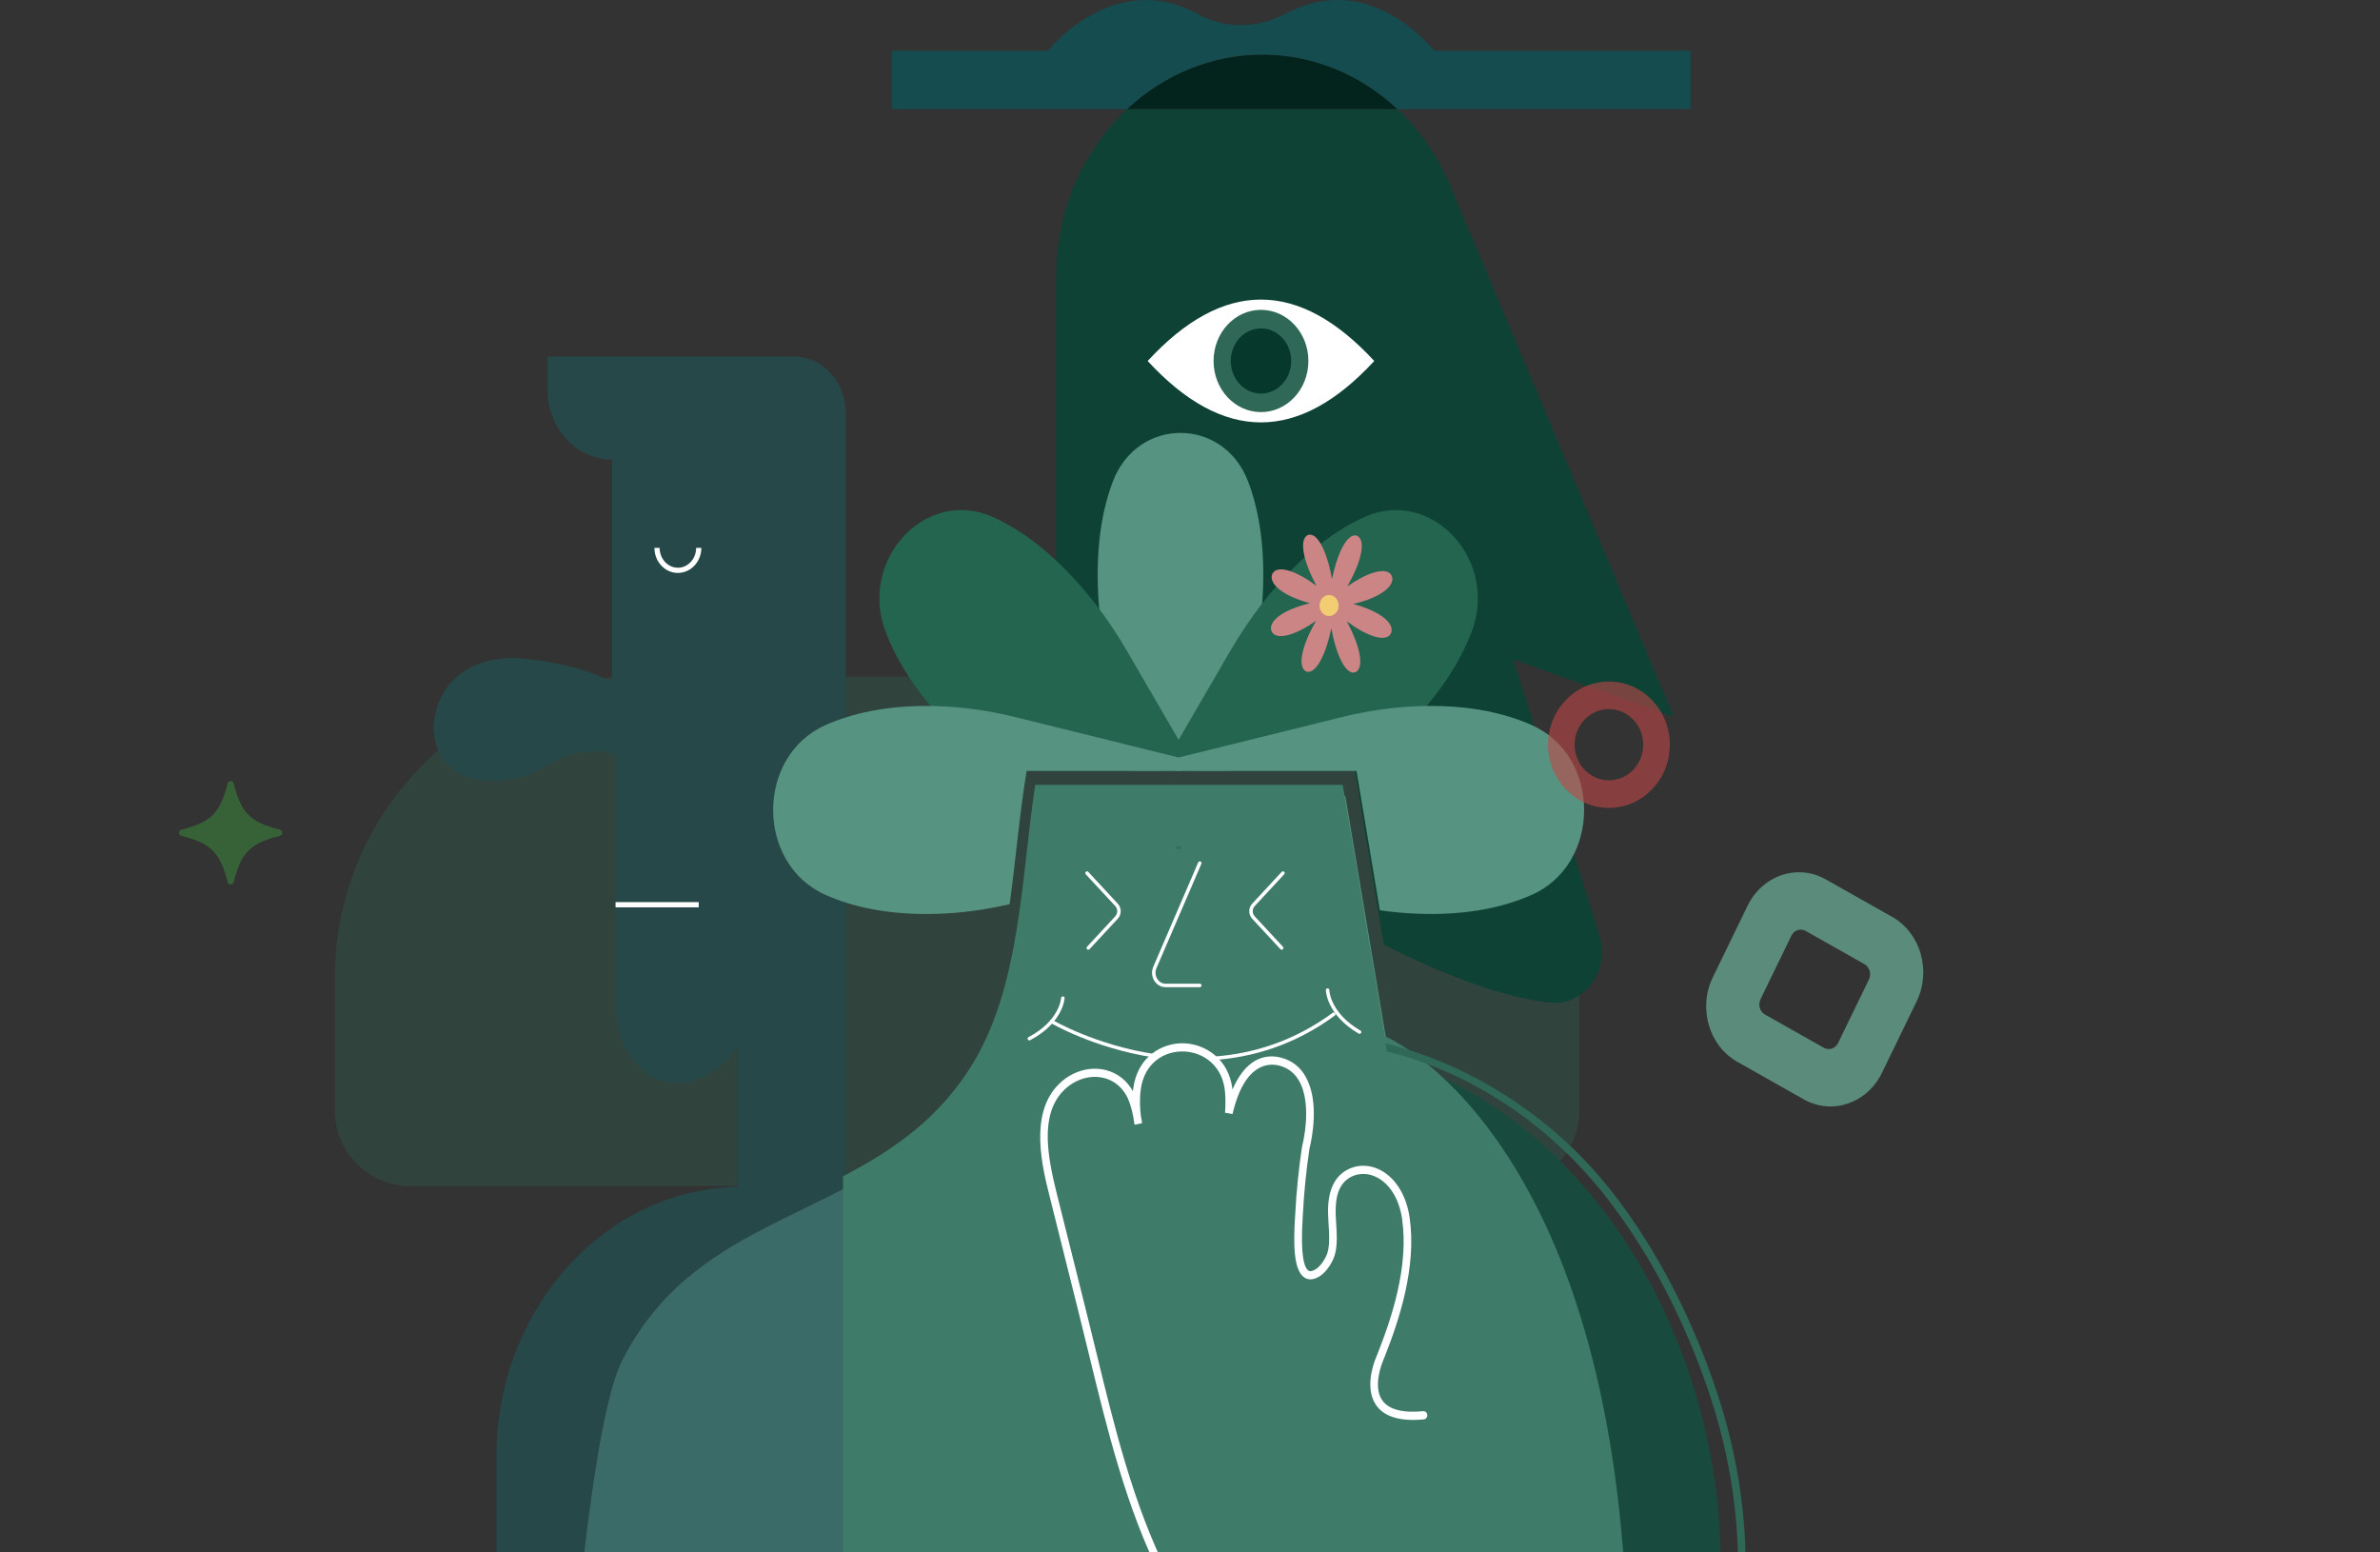 <svg width="365" height="238" viewBox="0 0 365 238" fill="none" xmlns="http://www.w3.org/2000/svg">
<rect x="0" y="0" width="365" height="238" fill="#333333" stroke="none"/>
<g clip-path="url(#clip0_850_593)">
<path d="M51.358 149.854C51.358 124.386 72.004 103.74 97.471 103.74H196.096C221.563 103.74 242.209 124.386 242.209 149.854V170.331C242.209 176.698 237.048 181.859 230.681 181.859H62.886C56.519 181.859 51.358 176.698 51.358 170.331V149.854Z" fill="#1AB888" fill-opacity="0.12"/>
<path d="M129.69 63.247V182.119C117.034 188.768 103.182 193.12 95.377 208.682C88.276 222.849 84.663 303.824 83.982 303.789H76.135V223.251C76.135 201.506 91.75 183.161 111.885 182.034C112.299 182.01 112.717 181.995 113.136 181.98V160.438C113.136 160.438 108.387 168.606 99.942 165.192C99.942 165.192 94.401 162.061 94.401 154.097V115.693C94.401 115.693 89.845 113.833 84.281 117.187C82.293 118.378 80.153 119.251 77.893 119.559C74.677 119.996 70.544 119.768 68.114 116.567C66.554 114.498 66.172 111.679 66.844 109.109C67.686 105.893 70.18 101.566 77.438 100.941C78.308 100.866 79.173 100.881 80.043 100.96C82.735 101.204 89.348 102.047 93.872 104.662V70.462C91.138 70.462 88.667 69.271 86.877 67.336C85.087 65.406 83.977 62.736 83.977 59.793V54.672H121.733C126.123 54.672 129.685 58.508 129.685 63.247H129.69Z" fill="#264848"/>
<path d="M232.095 101.094L245.299 143.472C246.965 148.816 242.988 154.24 237.779 153.739C226.946 152.692 212.21 144.824 212.21 144.824L207 113.391H161.969V42.455C161.969 33.041 165.508 24.521 171.223 18.353C171.739 17.797 172.282 17.251 172.834 16.735H214.317C217.682 19.881 220.452 23.821 222.366 28.367L256.689 109.932L232.095 101.094Z" fill="#0D4234"/>
<path d="M210.756 55.353C199.173 67.907 187.589 67.907 176.006 55.353C187.589 42.798 199.173 42.798 210.756 55.353Z" fill="white"/>
<path d="M193.385 63.192C197.401 63.192 200.657 59.682 200.657 55.352C200.657 51.022 197.401 47.511 193.385 47.511C189.37 47.511 186.114 51.022 186.114 55.352C186.114 59.682 189.37 63.192 193.385 63.192Z" fill="#306857"/>
<path d="M193.386 60.349C195.945 60.349 198.02 58.112 198.02 55.352C198.02 52.592 195.945 50.355 193.386 50.355C190.826 50.355 188.751 52.592 188.751 55.352C188.751 58.112 190.826 60.349 193.386 60.349Z" fill="#07382C"/>
<path d="M214.318 16.735H172.834C178.385 11.52 185.637 8.364 193.576 8.364C201.515 8.364 208.676 11.435 214.318 16.735Z" fill="#02241C"/>
<path d="M259.258 7.774V16.736H214.319C208.676 11.436 201.35 8.364 193.577 8.364C185.804 8.364 178.385 11.52 172.835 16.736H136.773V7.774H160.718C160.718 7.774 170.797 -4.955 183.71 2.166C187.93 4.494 192.919 4.35 197.171 2.102C202.73 -0.841 211.037 -2.042 220.034 7.779H259.258V7.774Z" fill="#154C4F"/>
<path d="M129.69 182.119V303.794H83.982C84.663 303.829 88.276 222.849 95.377 208.687C103.182 193.125 117.03 188.768 129.69 182.124V182.119Z" fill="#3A6B68"/>
<path d="M249.565 275.975C249.565 275.975 249.561 276.035 249.542 276.144C249.51 276.397 249.446 276.928 249.349 277.672C248.576 283.696 246.003 303.789 246.003 303.789C246.003 303.789 84.046 303.828 83.986 303.789H129.694V182.113C137.362 178.094 144.596 173.226 149.783 164.517C156.943 152.494 157.049 136.019 159.171 122.08H206.329L212.799 160.627C212.799 160.627 213.655 160.979 215.109 161.877C219.624 164.641 229.91 172.601 238.161 191.165C245.897 208.592 251.857 235.359 249.575 275.97L249.565 275.975Z" fill="#579381"/>
<path d="M193.711 89.831C193.684 90.739 193.638 91.642 193.569 92.545C193.348 95.354 192.933 98.143 192.349 100.892L189.565 113.968L188.667 118.195H173.411L172.546 114.117L169.73 100.892C169.2 98.411 168.809 95.9 168.579 93.369C168.473 92.193 168.4 91.012 168.367 89.831C168.17 82.973 169.168 77.753 170.682 73.803C174.47 63.908 187.613 63.908 191.401 73.803C192.91 77.753 193.914 82.978 193.716 89.831H193.711Z" fill="#579381"/>
<path d="M176.008 133.415H176.018L176.013 133.421L176.008 133.415Z" fill="#306857"/>
<path d="M180.476 128.001L180.757 128.299L180.476 128.602V128.001Z" fill="#306857"/>
<path d="M183.519 118.2H157.438L157.158 120.046C157.13 120.24 157.098 120.428 157.075 120.622L154.986 119.208C151.704 116.99 148.607 114.469 145.781 111.61C144.663 110.479 143.641 109.358 142.716 108.251C139.343 104.231 137.185 100.415 135.845 96.947C131.579 85.881 141.98 74.666 152.243 79.266C156.343 81.102 160.964 84.382 165.842 89.98C166.795 91.072 167.706 92.203 168.58 93.374C170.136 95.453 171.567 97.637 172.883 99.899L180.757 113.451L182.129 115.813L183.519 118.2Z" fill="#246550"/>
<path d="M180.753 128.299L181.034 128.002V128.602L180.753 128.299Z" fill="#306857"/>
<path d="M185.497 133.415H185.503L185.497 133.422V133.415Z" fill="#306857"/>
<path d="M225.67 96.947C224.336 100.416 222.173 104.227 218.799 108.251C217.87 109.358 216.853 110.479 215.73 111.611C213.327 114.047 210.723 116.236 207.975 118.201H177.988L179.378 115.814L180.749 113.452L188.623 99.9C190.119 97.334 191.757 94.873 193.561 92.551C194.238 91.672 194.942 90.819 195.669 89.985C200.547 84.388 205.168 81.108 209.268 79.272C219.531 74.672 229.932 85.886 225.666 96.952L225.67 96.947Z" fill="#246550"/>
<path d="M180.474 128.001L180.755 128.299L180.474 128.602V128.001Z" fill="#306857"/>
<path d="M181.036 116.221V118.201H157.437L157.156 120.047C157.128 120.24 157.096 120.429 157.073 120.622C156.608 123.768 156.231 127.068 155.863 130.269C155.545 133.053 155.228 135.866 154.841 138.65C151.242 139.479 147.588 139.995 143.911 140.119C136.506 140.372 130.864 139.117 126.589 137.211C115.898 132.452 115.898 115.948 126.589 111.189C130.629 109.393 135.894 108.172 142.715 108.251C143.11 108.256 143.511 108.266 143.911 108.281C147.938 108.415 151.937 109.02 155.867 109.993L172.55 114.122L179.389 115.814L180.76 116.151L181.041 116.221H181.036Z" fill="#579381"/>
<path d="M180.756 128.299L181.036 128.002V128.602L180.756 128.299Z" fill="#306857"/>
<path d="M180.474 129.683L180.755 129.98L180.474 130.283V129.683Z" fill="#306857"/>
<path d="M180.755 129.98L181.036 129.683V130.283L180.755 129.98Z" fill="#306857"/>
<path d="M234.925 137.206C230.654 139.112 225.012 140.367 217.607 140.114C215.601 140.05 213.608 139.866 211.62 139.578L208.035 118.201H180.478V116.221L180.758 116.151L182.13 115.814L189.567 113.973L205.656 109.993C209.581 109.021 213.58 108.415 217.607 108.281C218.012 108.266 218.408 108.261 218.804 108.252C225.624 108.172 230.884 109.393 234.925 111.189C245.62 115.948 245.62 132.453 234.925 137.211V137.206Z" fill="#579381"/>
<path d="M221.415 165.345C169.773 187.548 157.28 246.986 146.249 264.754L250.023 272.243C274.674 258.656 267.066 187.202 221.415 165.345Z" fill="#184B3E"/>
<path d="M249.155 274.236C249.155 274.236 249.151 274.295 249.132 274.404C249.1 274.657 249.036 275.188 248.939 275.933C248.166 281.957 245.593 302.049 245.593 302.049C245.593 302.049 83.636 302.089 83.576 302.049H129.284V180.374C136.951 176.354 144.186 171.486 149.372 162.778C156.533 150.754 156.639 134.279 158.761 120.34H205.918L212.389 158.887C212.389 158.887 213.245 159.24 214.699 160.138C219.214 162.902 229.5 170.861 237.751 189.425C245.487 206.853 251.447 233.619 249.164 274.231L249.155 274.236Z" fill="#3F7B69"/>
<path d="M180.756 129.98L180.476 130.283V129.678L180.756 129.98L181.037 129.678V130.283L180.756 129.98Z" fill="#306857"/>
<path d="M176.006 135.096H176.016L176.011 135.103L176.006 135.096Z" fill="#306857"/>
<path d="M180.474 129.682L180.755 129.98L180.474 130.283V129.682Z" fill="#306857"/>
<path d="M180.756 129.98L181.036 129.682V130.283L180.756 129.98Z" fill="#306857"/>
<path d="M185.505 135.096L185.499 135.104V135.096H185.505Z" fill="#306857"/>
<path d="M266.8 251.025C264.596 263.525 258.599 272.68 249.4 277.653C248.723 278.015 248.033 278.357 247.319 278.68L246.868 277.514C247.793 277.097 248.691 276.64 249.551 276.149C258.033 271.276 263.579 262.577 265.654 250.792C267.49 240.381 266.487 227.846 262.916 216.105C262.727 215.485 262.534 214.87 262.332 214.254C259.441 205.486 255.58 197.298 250.997 190.162C249.358 187.602 247.623 185.18 245.805 182.908C237.14 172.09 225.372 164.383 212.666 161.217L212.468 159.977C225.413 163.207 237.862 171.068 246.689 182.084C248.705 184.595 250.619 187.299 252.414 190.162C256.85 197.219 260.597 205.253 263.427 213.833C263.662 214.547 263.892 215.267 264.108 215.991C267.67 227.846 268.65 240.495 266.796 251.025H266.8Z" fill="#306857"/>
<path d="M247.315 278.675C244.926 279.747 242.308 280.576 239.542 281.131C237.172 281.608 234.737 281.841 232.261 281.841C227.379 281.841 222.349 280.928 217.397 279.161C212.634 277.464 207.939 274.978 203.517 271.753C201.878 270.557 200.258 269.271 198.671 267.897C191.335 261.585 184.685 253.586 179.968 245.363C179.31 244.227 178.698 243.085 178.122 241.944C172.733 231.26 169.816 219.247 166.99 207.635C166.516 205.685 166.023 203.675 165.536 201.705L163.994 195.537C162.981 191.488 161.974 187.438 160.957 183.394C159.87 179.057 157.85 170.993 162.199 166.428C164.201 164.324 167.036 163.431 169.599 164.086C171.389 164.542 172.816 165.674 173.746 167.326C173.76 167.202 173.773 167.073 173.792 166.944C174.418 162.002 178.27 159.858 181.583 159.977C184.828 160.086 188.468 162.349 189.016 167.058C189.425 166.11 189.936 165.178 190.571 164.369C192.173 162.334 194.225 161.585 196.512 162.19C198.169 162.632 199.435 163.634 200.281 165.178C202.343 168.934 201.23 174.482 200.82 176.139C200.323 179.489 199.982 182.843 199.817 186.113C199.812 186.247 199.798 186.426 199.784 186.644C199.398 192.664 200.047 194.41 200.659 194.822C200.921 194.996 201.308 194.922 201.805 194.609C202.61 194.098 203.494 192.733 203.687 191.691C203.931 190.431 203.843 189.14 203.756 187.771C203.724 187.265 203.692 186.734 203.678 186.218C203.577 182.784 204.515 180.556 206.545 179.409C207.944 178.615 209.651 178.536 211.221 179.191C213.802 180.273 215.662 183.077 216.182 186.704C217.282 194.311 214.557 202.439 212.417 207.883C212.339 208.086 212.256 208.285 212.173 208.483L212.095 208.677C211.833 209.317 210.59 212.627 211.943 214.657C212.914 216.115 215.036 216.701 218.257 216.388C218.579 216.359 218.86 216.617 218.892 216.959C218.92 217.306 218.681 217.609 218.363 217.644C214.704 217.991 212.224 217.237 210.995 215.386C209.315 212.865 210.595 209.223 211.023 208.166L211.106 207.972C211.184 207.779 211.262 207.585 211.34 207.392C213.425 202.082 216.081 194.187 215.027 186.898C214.566 183.717 212.988 181.275 210.797 180.362C209.541 179.841 208.188 179.896 207.083 180.521C205.468 181.439 204.755 183.23 204.838 186.173C204.851 186.669 204.888 187.185 204.92 187.682C205.008 189.071 205.1 190.51 204.828 191.939C204.561 193.348 203.494 194.996 202.394 195.691C201.271 196.405 200.493 196.192 200.042 195.894C198.33 194.753 198.362 190.535 198.616 186.56C198.629 186.352 198.643 186.178 198.648 186.049C198.818 182.724 199.163 179.315 199.669 175.911L199.683 175.846C200.447 172.745 200.742 168.482 199.274 165.813C198.592 164.572 197.566 163.763 196.227 163.406C194.676 162.989 190.866 162.89 189.025 170.825L187.874 170.621C187.948 169.569 187.957 168.557 187.888 167.619C187.589 163.342 184.483 161.327 181.542 161.228C178.633 161.133 175.476 162.915 174.942 167.108C174.744 168.651 174.836 170.085 174.956 171.028C175.034 171.415 175.094 171.812 175.154 172.219L174.008 172.467C173.999 172.423 173.888 171.956 173.796 171.207C173.658 170.522 173.497 169.877 173.304 169.286C172.637 167.202 171.219 165.788 169.323 165.302C167.146 164.746 164.726 165.52 163.009 167.326C159.456 171.063 160.667 177.41 162.079 183.062C163.097 187.111 164.109 191.16 165.117 195.209L166.659 201.377C167.151 203.347 167.643 205.362 168.117 207.317C170.92 218.855 173.824 230.794 179.144 241.344C180.064 243.17 181.091 244.991 182.204 246.797C186.323 253.472 191.68 259.913 197.575 265.297C199.711 267.252 201.92 269.068 204.17 270.706C208.464 273.837 213.02 276.258 217.636 277.916C224.953 280.551 232.436 281.275 239.33 279.891C242.018 279.35 244.554 278.546 246.869 277.504C247.168 277.37 247.508 277.524 247.633 277.841C247.757 278.164 247.614 278.531 247.32 278.665L247.315 278.675Z" fill="white"/>
<path d="M166.708 133.876L171.241 138.764C171.729 139.29 171.729 140.148 171.241 140.679L166.901 145.358" stroke="white" stroke-width="0.532" stroke-miterlimit="10" stroke-linecap="round"/>
<path d="M196.753 133.876L192.22 138.764C191.732 139.29 191.732 140.148 192.22 140.679L196.56 145.358" stroke="white" stroke-width="0.532" stroke-miterlimit="10" stroke-linecap="round"/>
<path d="M184.004 132.342L177.115 148.34C176.558 149.63 177.432 151.104 178.749 151.104H184.004" stroke="white" stroke-width="0.532" stroke-miterlimit="10" stroke-linecap="round"/>
<path d="M186.06 162.284C192.015 161.872 198.426 160.012 204.547 155.511" stroke="white" stroke-width="0.532" stroke-miterlimit="10" stroke-linecap="round"/>
<path d="M161.288 156.637C161.288 156.637 167.869 160.508 177.054 161.892" stroke="white" stroke-width="0.532" stroke-miterlimit="10" stroke-linecap="round"/>
<path d="M162.999 153.05C162.999 153.05 162.81 156.662 157.863 159.262" stroke="white" stroke-width="0.532" stroke-miterlimit="10" stroke-linecap="round"/>
<path d="M203.602 151.824C203.602 151.824 203.657 155.442 208.503 158.255" stroke="white" stroke-width="0.532" stroke-miterlimit="10" stroke-linecap="round"/>
<path d="M107.16 84.004C107.16 85.909 105.729 87.453 103.962 87.453C102.194 87.453 100.763 85.909 100.763 84.004" stroke="white" stroke-width="0.798" stroke-miterlimit="10"/>
<path d="M94.402 138.729H107.159" stroke="white" stroke-width="0.798" stroke-miterlimit="10"/>
<path fill-rule="evenodd" clip-rule="evenodd" d="M280.015 134.849C275.663 132.391 270.286 134.202 268.006 138.896L262.677 149.865C260.397 154.559 262.077 160.356 266.43 162.814L276.603 168.561C280.956 171.019 286.333 169.207 288.613 164.514L293.942 153.544C296.222 148.851 294.542 143.054 290.189 140.595L280.015 134.849ZM276.911 142.744C276.119 142.297 275.142 142.626 274.727 143.479L269.999 153.213C269.584 154.066 269.89 155.121 270.681 155.567L279.708 160.666C280.5 161.113 281.477 160.784 281.892 159.931L286.62 150.197C287.035 149.343 286.729 148.289 285.938 147.842L276.911 142.744Z" fill="#5B8B7B"/>
<path opacity="0.6" d="M42.949 127.23C43.408 127.346 43.408 128.044 42.949 128.16C38.374 129.314 36.989 130.7 35.836 135.276C35.72 135.736 35.021 135.736 34.905 135.276C33.752 130.7 32.367 129.314 27.792 128.16C27.333 128.044 27.333 127.346 27.792 127.23C32.367 126.076 33.752 124.69 34.905 120.114C35.021 119.654 35.72 119.654 35.836 120.114C36.989 124.69 38.374 126.076 42.949 127.23Z" fill="#3B813A"/>
<path d="M211.123 93.996C210.367 93.576 209.215 93.062 207.556 92.613C209.232 92.218 210.401 91.739 211.169 91.344C211.897 90.968 212.473 90.564 212.879 90.143C213.335 89.67 213.556 89.195 213.536 88.733C213.519 88.344 213.325 88.006 213 87.805C212.752 87.65 212.427 87.572 212.034 87.572C211.447 87.572 210.408 87.748 208.795 88.586C208.097 88.949 207.368 89.395 206.614 89.922C207.306 88.725 207.855 87.582 208.238 86.532C208.843 84.872 209.002 83.537 208.685 82.774C208.506 82.343 208.179 82.095 207.789 82.095C207.029 82.095 206.205 83.047 205.471 84.777C205.109 85.628 204.665 86.922 204.277 88.774C203.933 86.894 203.52 85.579 203.176 84.712C202.479 82.949 201.674 81.978 200.909 81.978C200.526 81.978 200.201 82.221 200.017 82.646C199.689 83.406 199.818 84.744 200.381 86.418C200.736 87.474 201.253 88.629 201.908 89.84C201.14 89.268 200.396 88.781 199.683 88.387C198.405 87.681 197.289 87.308 196.455 87.308C196.083 87.308 195.774 87.385 195.536 87.536C195.224 87.735 195.04 88.055 195.019 88.436C194.971 89.309 195.791 90.261 197.329 91.115C198.085 91.535 199.237 92.049 200.896 92.499C199.221 92.893 198.051 93.372 197.284 93.768C196.555 94.143 195.98 94.547 195.574 94.969C195.117 95.442 194.897 95.916 194.916 96.379C194.933 96.767 195.128 97.106 195.451 97.307C195.699 97.461 196.024 97.539 196.417 97.539C197.004 97.539 198.043 97.363 199.656 96.525C200.355 96.162 201.083 95.716 201.836 95.189C201.144 96.386 200.595 97.529 200.212 98.579C199.607 100.239 199.448 101.574 199.765 102.337C199.944 102.769 200.271 103.016 200.661 103.016C201.421 103.016 202.244 102.064 202.979 100.334C203.341 99.483 203.784 98.189 204.173 96.337C204.517 98.217 204.93 99.532 205.274 100.399C205.971 102.162 206.776 103.132 207.541 103.133C207.924 103.133 208.249 102.89 208.433 102.465C208.761 101.706 208.632 100.367 208.069 98.693C207.714 97.637 207.197 96.482 206.542 95.269C207.31 95.842 208.054 96.328 208.767 96.722C210.045 97.428 211.161 97.802 211.995 97.802C212.367 97.802 212.676 97.725 212.914 97.573C213.226 97.375 213.41 97.055 213.431 96.674C213.479 95.8 212.659 94.848 211.121 93.994L211.123 93.996Z" fill="#CC8585"/>
<path d="M203.831 94.46C204.641 94.46 205.298 93.737 205.298 92.847C205.298 91.956 204.641 91.233 203.831 91.233C203.021 91.233 202.364 91.956 202.364 92.847C202.364 93.737 203.021 94.46 203.831 94.46Z" fill="#F2CD72"/>
<path opacity="0.6" fill-rule="evenodd" clip-rule="evenodd" d="M246.745 123.879C251.902 123.879 256.083 119.541 256.083 114.192C256.083 108.842 251.902 104.504 246.745 104.504C241.588 104.504 237.407 108.842 237.407 114.192C237.407 119.541 241.588 123.879 246.745 123.879ZM246.745 119.649C249.65 119.649 252.006 117.206 252.006 114.192C252.006 111.178 249.65 108.734 246.745 108.734C243.84 108.734 241.484 111.178 241.484 114.192C241.484 117.206 243.84 119.649 246.745 119.649Z" fill="#BF4747"/>
</g>
<defs>
<clipPath id="clip0_850_593">
<rect width="365" height="238" fill="white"/>
</clipPath>
</defs>
</svg>
